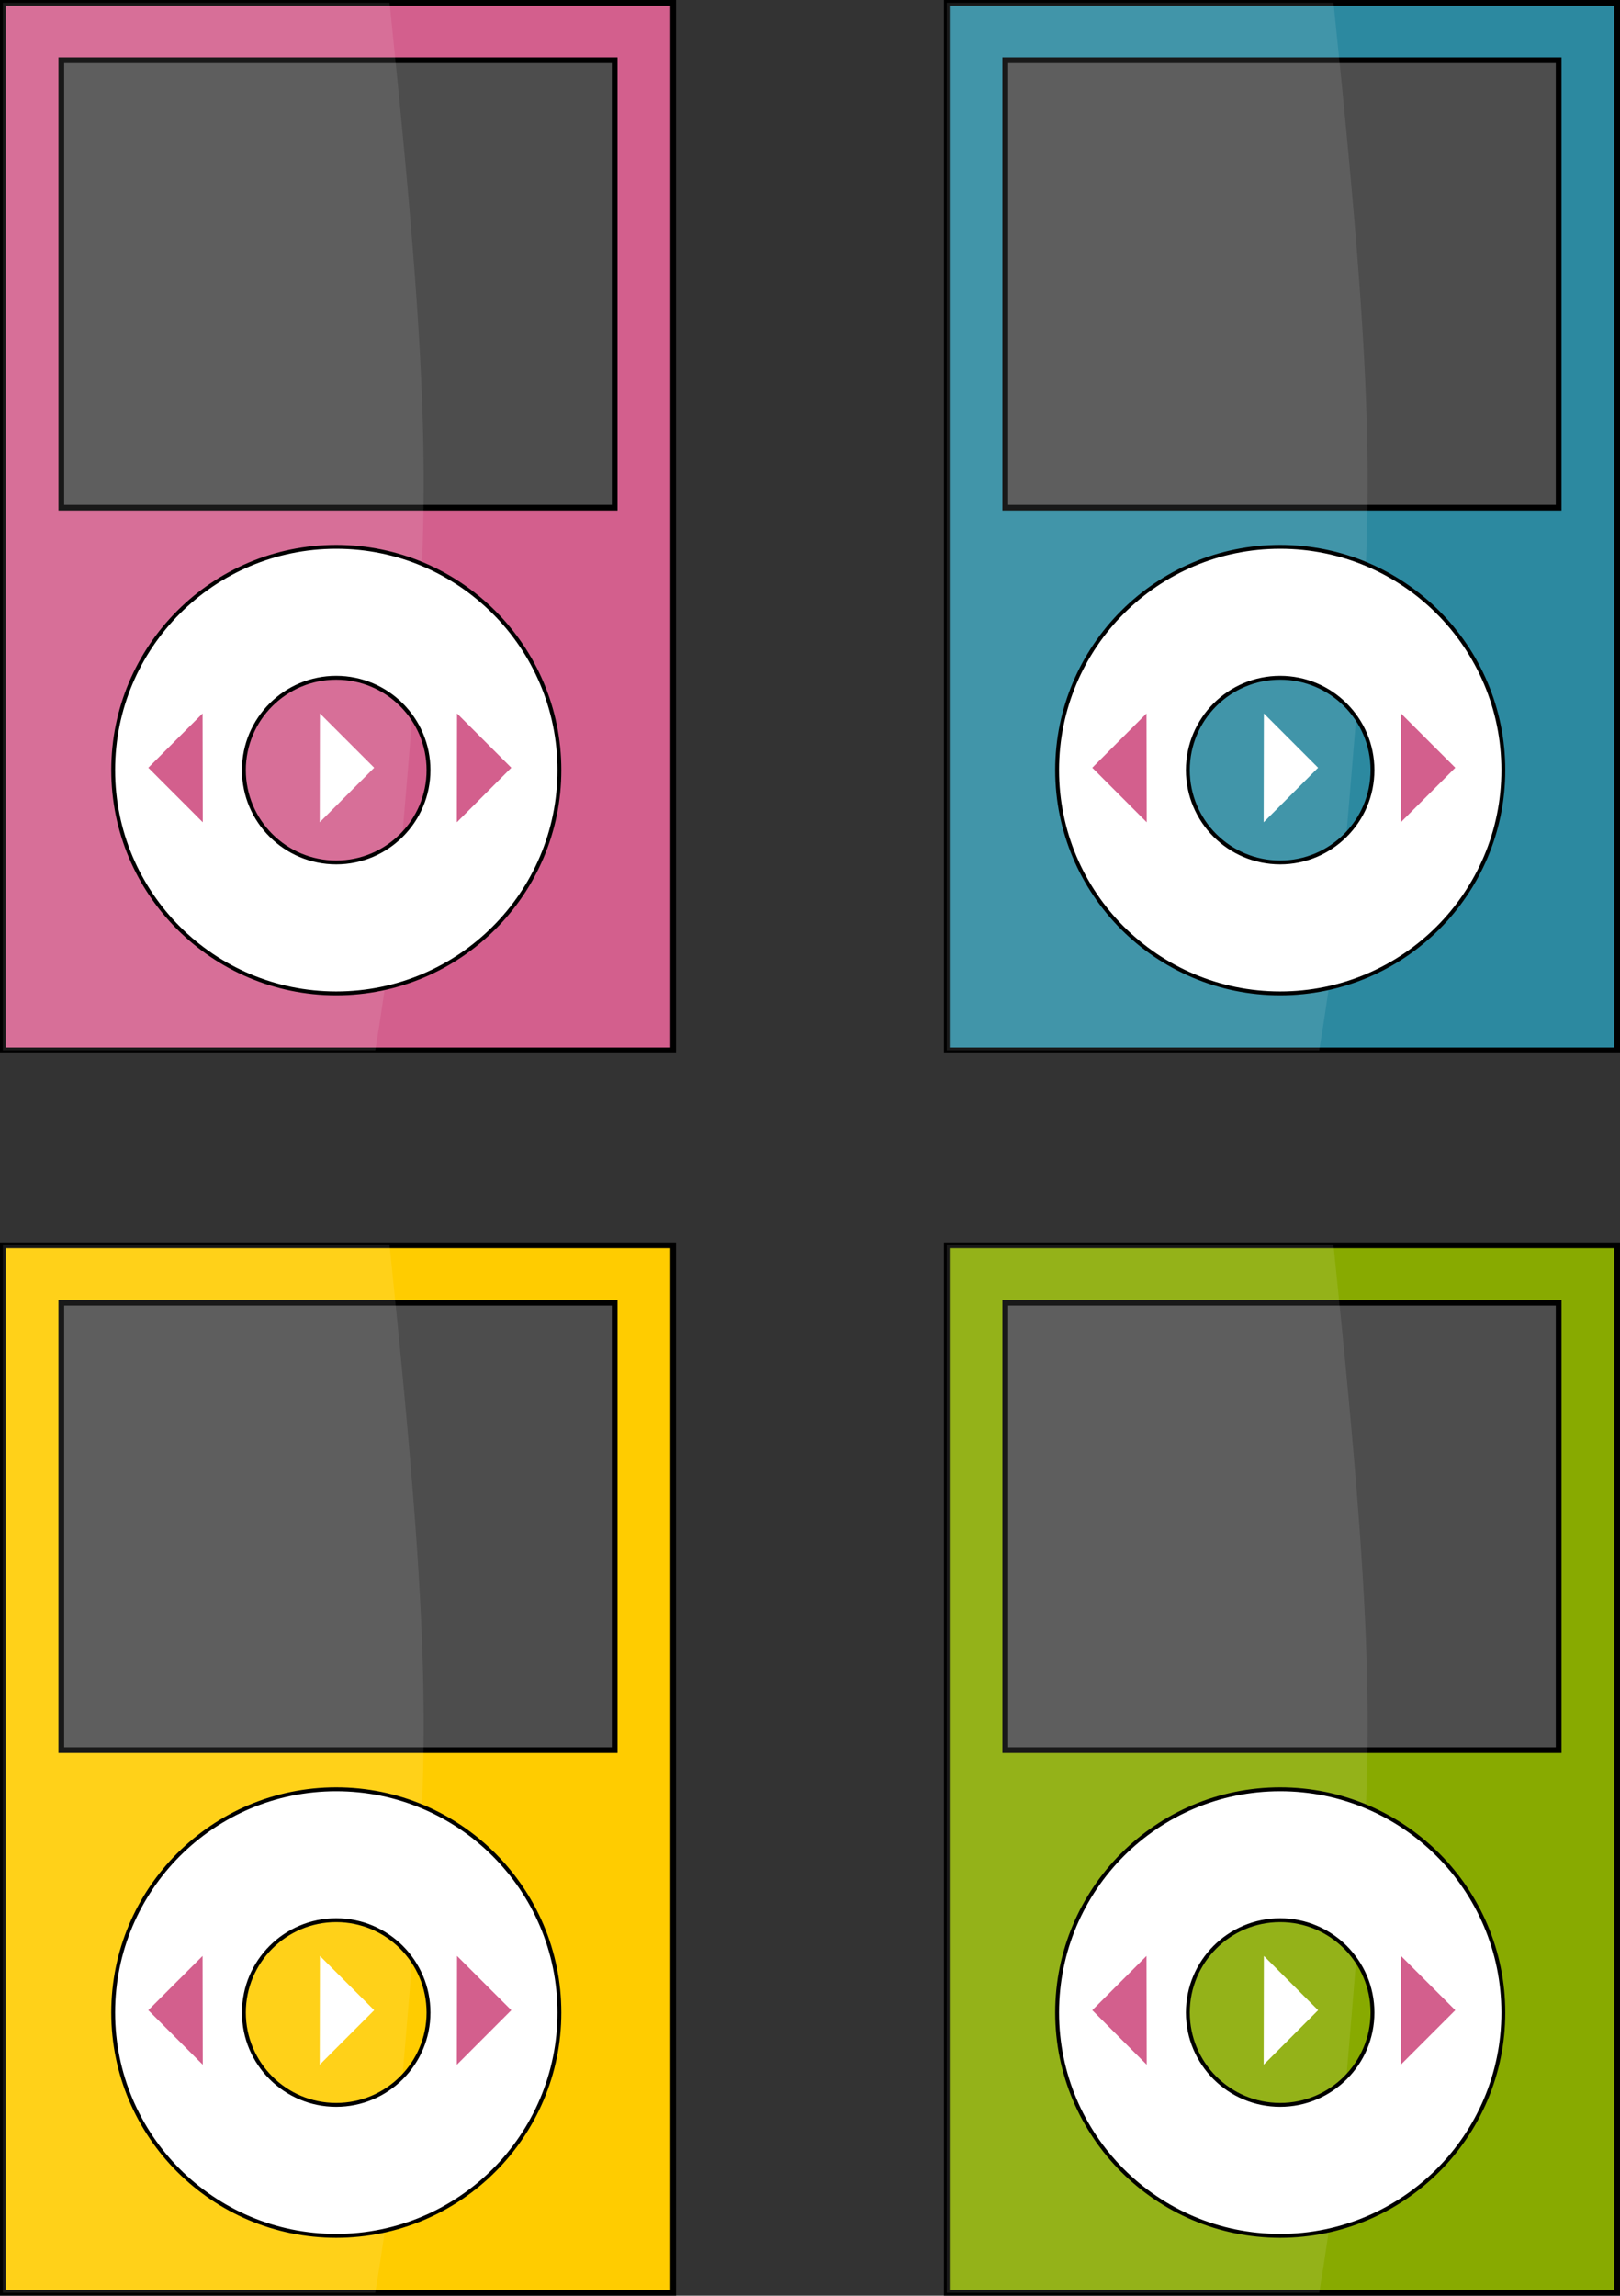 <?xml version="1.0" encoding="UTF-8" standalone="no"?>
<!-- Created with Inkscape (http://www.inkscape.org/) -->
<svg
    xmlns:inkscape="http://www.inkscape.org/namespaces/inkscape"
    xmlns:rdf="http://www.w3.org/1999/02/22-rdf-syntax-ns#"
    xmlns="http://www.w3.org/2000/svg"
    xmlns:cc="http://creativecommons.org/ns#"
    xmlns:dc="http://purl.org/dc/elements/1.1/"
    xmlns:sodipodi="http://sodipodi.sourceforge.net/DTD/sodipodi-0.dtd"
    xmlns:svg="http://www.w3.org/2000/svg"
    xmlns:ns1="http://sozi.baierouge.fr"
    xmlns:xlink="http://www.w3.org/1999/xlink"
    id="svg2"
    sodipodi:docname="ipod.svg"
    viewBox="0 0 246.12 348.66"
    sodipodi:version="0.32"
    version="1.0"
    inkscape:output_extension="org.inkscape.output.svg.inkscape"
    inkscape:version="0.46"
  >
  <rect x="0" y="0" width="246.12" height="348.66" fill="#333333" stroke="none"/>
  <sodipodi:namedview
      id="base"
      bordercolor="#666666"
      inkscape:pageshadow="2"
      pagecolor="#ffffff"
      inkscape:zoom="0.8260191"
      showgrid="false"
      borderopacity="1.0"
      inkscape:current-layer="layer1"
      inkscape:cx="123.05819"
      inkscape:cy="174.33011"
      inkscape:pageopacity="0.0"
      inkscape:document-units="px"
  />
  <g
      id="layer1"
      inkscape:label="Calque 1"
      inkscape:groupmode="layer"
      transform="translate(41.335 76.677)"
    >
    <rect
        id="rect2385"
        style="stroke:#000000;stroke-width:.868;fill:#d35f8d"
        height="159.09"
        width="101.84"
        y="-76.243"
        x="-40.901"
    />
    <rect
        id="rect2391"
        style="stroke:#000000;stroke-width:.868;fill:#4d4d4d"
        height="67.941"
        width="84.071"
        y="-67.523"
        x="-32.018"
    />
    <path
        id="path2410"
        sodipodi:nodetypes="cccscc"
        style="opacity:.1;fill:#ffffff"
        d="m-40.903-76.256v159.1l56.586-0.002c1.802-10.951 3.242-22.346 4.232-34.071 3.982-47.152 4.983-56.814-2.061-125.03l-58.757 0.003z"
    />
    <path
        id="path2393"
        sodipodi:nodetypes="csssccsssc"
        style="stroke:#000000;stroke-width:.588;fill:#ffffff"
        d="m9.743 6.372c-18.712 0-33.881 15.197-33.881 33.908 0 18.712 15.169 33.909 33.881 33.909 18.711 0 33.908-15.197 33.908-33.909 0-18.711-15.197-33.908-33.908-33.908zm0 19.884c7.74 0 14.024 6.284 14.024 14.024s-6.284 14.025-14.024 14.025c-7.74 0-14.025-6.285-14.025-14.025 0-7.74 6.285-14.024 14.025-14.024z"
    />
    <path
        id="rect2420"
        style="fill:#ffffff"
        d="m7.267 31.678l-0.028 16.529 8.273-8.283-8.245-8.246z"
    />
    <path
        id="path2425"
        style="fill:#d35f8d"
        d="m28.1 31.678l-0.028 16.529 8.274-8.283-8.246-8.246z"
    />
    <path
        id="path2427"
        style="fill:#d35f8d"
        d="m-10.558 31.678l0.029 16.529-8.274-8.283 8.245-8.246z"
    />
    <rect
        id="rect2447"
        style="stroke:#000000;stroke-width:.868;fill:#2c89a0"
        height="159.09"
        width="101.84"
        y="-76.243"
        x="102.51"
    />
    <rect
        id="rect2449"
        style="stroke:#000000;stroke-width:.868;fill:#4d4d4d"
        height="67.941"
        width="84.071"
        y="-67.523"
        x="111.39"
    />
    <path
        id="path2451"
        sodipodi:nodetypes="cccscc"
        style="opacity:.1;fill:#ffffff"
        d="m102.51-76.256v159.1l56.58-0.002c1.81-10.951 3.25-22.346 4.24-34.071 3.98-47.152 4.98-56.814-2.07-125.03l-58.75 0.003z"
    />
    <path
        id="path2453"
        sodipodi:nodetypes="csssccsssc"
        style="stroke:#000000;stroke-width:.588;fill:#ffffff"
        d="m153.15 6.372c-18.71 0-33.88 15.197-33.88 33.908 0 18.712 15.17 33.909 33.88 33.909s33.91-15.197 33.91-33.909c0-18.711-15.2-33.908-33.91-33.908zm0 19.884c7.74 0 14.03 6.284 14.03 14.024s-6.29 14.025-14.03 14.025-14.02-6.285-14.02-14.025 6.28-14.024 14.02-14.024z"
    />
    <path
        id="path2455"
        style="fill:#ffffff"
        d="m150.68 31.678l-0.03 16.529 8.27-8.283-8.24-8.246z"
    />
    <path
        id="path2457"
        style="fill:#d35f8d"
        d="m171.51 31.678l-0.03 16.529 8.28-8.283-8.25-8.246z"
    />
    <path
        id="path2459"
        style="fill:#d35f8d"
        d="m132.85 31.678l0.03 16.529-8.27-8.283 8.24-8.246z"
    />
    <rect
        id="rect2461"
        style="stroke:#000000;stroke-width:.868;fill:#ffcc00"
        height="159.09"
        width="101.84"
        y="112.45"
        x="-40.901"
    />
    <rect
        id="rect2463"
        style="stroke:#000000;stroke-width:.868;fill:#4d4d4d"
        height="67.941"
        width="84.071"
        y="121.18"
        x="-32.018"
    />
    <path
        id="path2465"
        sodipodi:nodetypes="cccscc"
        style="opacity:.1;fill:#ffffff"
        d="m-40.903 112.44v159.1h56.586c1.802-10.95 3.242-22.35 4.232-34.07 3.982-47.15 4.983-56.81-2.061-125.03h-58.757z"
    />
    <path
        id="path2467"
        sodipodi:nodetypes="csssccsssc"
        style="stroke:#000000;stroke-width:.588;fill:#ffffff"
        d="m9.743 195.07c-18.712 0-33.881 15.2-33.881 33.91s15.169 33.91 33.881 33.91c18.711 0 33.908-15.2 33.908-33.91s-15.197-33.91-33.908-33.91zm0 19.88c7.74 0 14.024 6.29 14.024 14.03s-6.284 14.02-14.024 14.02c-7.74 0-14.025-6.28-14.025-14.02 0-7.74 6.285-14.03 14.025-14.03z"
    />
    <path
        id="path2469"
        style="fill:#ffffff"
        d="m7.267 220.38l-0.028 16.52 8.273-8.28-8.245-8.24z"
    />
    <path
        id="path2471"
        style="fill:#d35f8d"
        d="m28.1 220.38l-0.028 16.52 8.274-8.28-8.246-8.24z"
    />
    <path
        id="path2473"
        style="fill:#d35f8d"
        d="m-10.558 220.38l0.029 16.52-8.274-8.28 8.245-8.24z"
    />
    <rect
        id="rect2475"
        style="stroke:#000000;stroke-width:.868;fill:#88aa00"
        height="159.09"
        width="101.84"
        y="112.45"
        x="102.51"
    />
    <rect
        id="rect2477"
        style="stroke:#000000;stroke-width:.868;fill:#4d4d4d"
        height="67.941"
        width="84.071"
        y="121.18"
        x="111.39"
    />
    <path
        id="path2479"
        sodipodi:nodetypes="cccscc"
        style="opacity:.1;fill:#ffffff"
        d="m102.51 112.44v159.1h56.58c1.81-10.95 3.25-22.35 4.24-34.07 3.98-47.15 4.98-56.81-2.07-125.03h-58.75z"
    />
    <path
        id="path2481"
        sodipodi:nodetypes="csssccsssc"
        style="stroke:#000000;stroke-width:.588;fill:#ffffff"
        d="m153.15 195.07c-18.71 0-33.88 15.2-33.88 33.91s15.17 33.91 33.88 33.91 33.91-15.2 33.91-33.91-15.2-33.91-33.91-33.91zm0 19.88c7.74 0 14.03 6.29 14.03 14.03s-6.29 14.02-14.03 14.02-14.02-6.28-14.02-14.02 6.28-14.03 14.02-14.03z"
    />
    <path
        id="path2483"
        style="fill:#ffffff"
        d="m150.68 220.38l-0.03 16.52 8.27-8.28-8.24-8.24z"
    />
    <path
        id="path2485"
        style="fill:#d35f8d"
        d="m171.51 220.38l-0.03 16.52 8.28-8.28-8.25-8.24z"
    />
    <path
        id="path2487"
        style="fill:#d35f8d"
        d="m132.85 220.38l0.03 16.52-8.27-8.28 8.24-8.24z"
    />
  </g
  >
</svg
>
